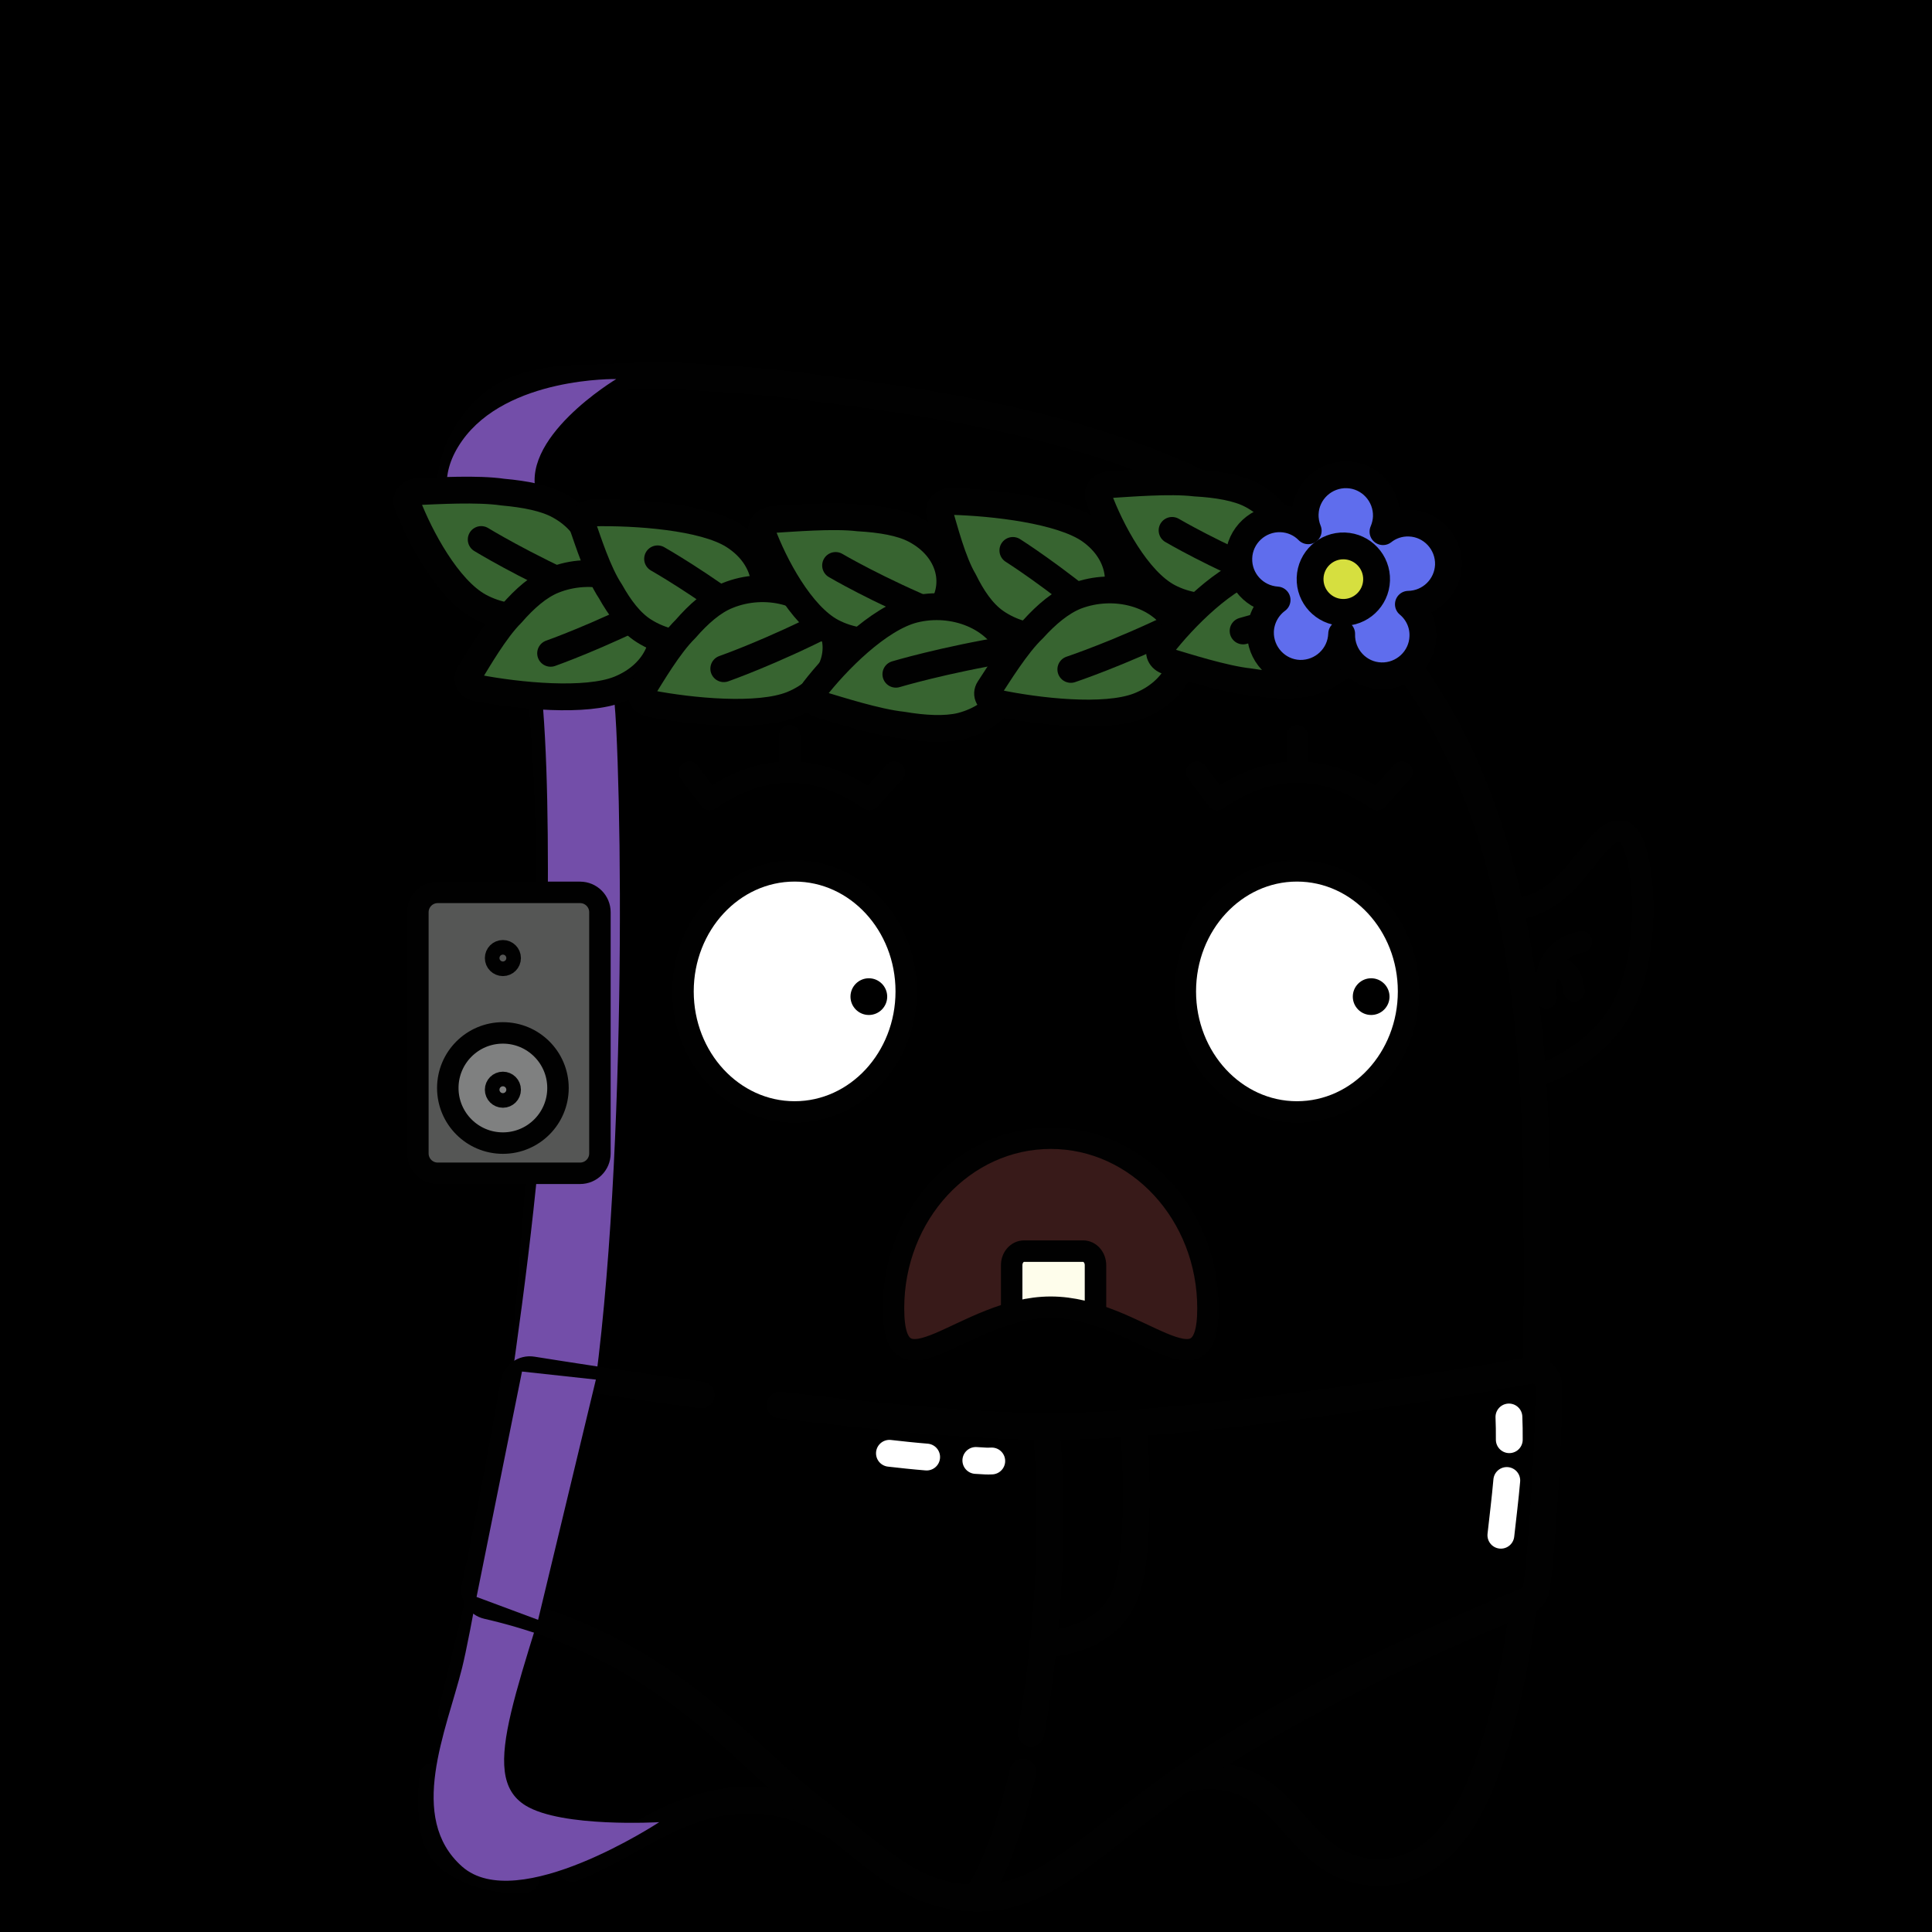 <svg version="1.1" xmlns="http://www.w3.org/2000/svg" xmlns:xlink="http://www.w3.org/1999/xlink" width="1080px" height="1080px"><style>.s{fill:none;stroke:#010101;stroke-width:15;stroke-linecap:round;stroke-linejoin:round;stroke-miterlimit:10}.sw{stroke:#fff}.t{stroke-width:10}.b{fill:#000}.w{fill:#fff}.sh{fill:#734ea978;mix-blend-mode:multiply}.hr{fill:#2B1912}.bbg{fill:hsl(54deg 35% 99%)}.pan{fill:hsl(359deg 51% 46%)}#fc{transform:translate(233px,161px) scale(0.80)}#lf{transform:translate(252px,161px) scale(0.80)}#rf{transform:translate(248px,161px) scale(0.80)}</style><rect x="0" y="0" style="fill:hsl(306deg 72% 73%)" width="1080" height="1080"/><g class="fg"><g id="rf"><path class="s bbg" d="M737.9,434.1c21.7,1.8,35.4-8.3,44.4-16.7c17.2-16,29-42.4,42.6-37.3c13.1,4.9,21.2,76.5,0,120c-20.7,42.6-74.5,57.4-88.9,56.5"/><path class="s" d="M795.1,456.8c-18.5,3.9-26.7,16.9-24.7,39.1"/><path class="s" d="M772.5,474.8c10.7-1,15.9,3.9,17.4,16.3"/></g><path class="bbg" d="M319.8,1044.5c124.8-75.1,115.3-20.6,224.6,13.7c59.9,3.8,94.5-91.3,157-58.5c27,20.2,49.7,62.3,89.4,42.8C883,960.9,850.9,787,859.3,674c5.3-151.8-36.5-315.8-175.7-397.4c-73.4-38-420.7-131.6-431.9-5.4c-0.7,30.4,31,44.6,41.6,68.7c18.4,69.4,12.9,141.9,13.5,211.9c-5.4,102.1-6.8,204.4-30,304.7C268.8,919.3,183.8,1085.6,319.8,1044.5z"/><g class="s"><path d="M319.8,1044.5c19.1-7.3,36-19,54.5-27.6c19.7-9.1,41-13.6,62.5-8.7c19.8,4.5,36.1,16.4,52.5,27.6c16.7,11.4,34.4,21.2,55,22.2c20.6,1.1,38.2-9.1,54.2-21.2c16.2-12.3,31.1-27.1,49.3-36.7c16.9-9,36.6-10.6,53.6-0.6c14.9,8.8,23.8,24.1,36.7,35.1c14.6,12.5,35.1,15.8,52.7,7.7c20.6-9.5,32.1-31.7,39.6-51.9c7.7-20.9,13.1-42.6,16.9-64.6c4.3-24.5,6.8-49.2,8.5-74c1.9-28.1,2.7-56.4,3.1-84.6c0.4-31.2,0.4-62.3,0.2-93.5c-0.1-29-1-58.1-3.5-87c-2.1-24.1-5.2-48.1-9.9-71.8c-4-20-9.1-39.8-15.8-59.1c-5.8-16.7-12.8-33-21.1-48.6c-7.6-14.1-16.2-27.6-25.9-40.4c-9.2-12.2-19.3-23.7-30-34.5c-5.1-5.2-10.4-10.3-15.8-15.3"/><path d="M242,992.9c-1,8.7-1,18.4,0,27.1c1,7.7,3.9,14.5,9.7,19.3c12.6,8.7,27.1,12.6,42.2,11.1"/><path d="M683.6,276.6c-70.1-36.4-148.5-49.9-226.8-59.6c-21.3-2.9-41.6-4.8-61.9-5.8c-20.3-1.9-40.6-1-60.9,0c-16.4,0-32.9,1-48.4,7.7c-19.3,9.7-32.9,31-33.9,52.2c0,12.6,5.8,23.2,12.6,32.9c10.6,12.6,23.2,21.3,29,35.8c2.9,8.7,4.8,17.4,6.8,26.1c7.7,62.9,7.7,123.8,6.8,185.7c-1.9,69.7-7.7,138.3-13.5,208c-2.9,32.9-8.7,63.9-16.4,96.7c0,1-24.4,100.6-24.7,101.5"/></g><path class="sh" d="M344.5,211.9c0,0-56.2,33.6-43.9,66.2s39.4,38.2,43.9,129.4s3.6,333-24.7,434.2s-53.8,150.5-26,167.6c20.3,12.5,74.7,9.3,74.7,9.3s-79.3,52.2-110.2,24.8s-8.8-75.8,0-111c8.8-35.3,44.9-247.1,46.8-348.3s4.1-227.6-15.6-251c-19.7-23.4-56.5-50.9-31.2-86.7S344.5,211.9,344.5,211.9z"/><g id="fc"><ellipse class="s w" cx="264" cy="491.5" rx="78" ry="84.24"/><path d="M315.86,482.32c-7.07,0-12.83,5.76-12.83,12.83c0,7.07,5.76,12.83,12.83,12.83c7.08,0,12.83-5.76,12.83-12.83C328.69,488.08,322.93,482.32,315.86,482.32z"/><path style="fill:#381A19" d="M552.83,712.94c0,65.64-49.19-0.76-109.87-0.76s-109.87,66.4-109.87,0.76s49.19-118.86,109.87-118.86S552.83,647.3,552.83,712.94z"/><path style="fill:#FEFDEB" class="s" d="M415.67,716.25V682.8c0-5.42,3.87-9.82,8.64-9.82h41.28c4.77,0,8.64,4.4,8.64,9.82l0,34.64"/><path class="s" d="M552.83,712.94c0,65.64-49.19-0.76-109.87-0.76s-109.87,66.4-109.87,0.76s49.19-118.86,109.87-118.86S552.83,647.3,552.83,712.94z"/><ellipse class="s w" cx="615" cy="491.5" rx="78" ry="84.24"/><path d="M666.86,482.32c-7.07,0-12.83,5.76-12.83,12.83c0,7.07,5.76,12.83,12.83,12.83c7.08,0,12.83-5.76,12.83-12.83C679.69,488.08,673.93,482.32,666.86,482.32z"/><g class="s"><path d="M333.74,338.23l-17.39,19.25c-37.25-25.66-74.51-25.66-111.76,0l-14.28-19.25"/><line x1="260.47" y1="312.86" x2="260.89" y2="338.23"/><path d="M688.41,338.23l-17.39,19.25c-37.25-25.66-74.51-25.66-111.76,0l-14.28-19.25"/><line x1="615.14" y1="312.86" x2="615.56" y2="338.23"/></g></g><g class="s"><path class="pan" d="M436.1,785.4c51.4,6.3,106.2,11.6,146.3,12c80.2,0.8,227.9-23.1,272.7-31.3c5.5-1,10.5,3.1,10.6,8.7c0.5,26.5-3.9,93.2-6.8,113c-0.5,3.1-2.5,5.8-5.5,7c-23,9.5-129.3,52.6-204.4,108.4c-45.6,33.8-67.3,58.3-103.4,57.9s-55-22.5-90.5-49.8c-40.8-31.4-82.6-90.7-182.7-113.7c-4.8-1.1-7.9-5.9-6.8-10.7c7-31.9,17.8-91.5,21.7-113.8c0.9-4.8,5.4-8.1,10.3-7.3c15.8,2.5,51.6,8.2,94.4,14"/><path d="M571.8,990.6c-6.6,28.8-15.3,53.9-26.1,70.4"/><path d="M584.6,797.4c5,45.2,2.3,113.2-8.3,171.4"/><path d="M582.8,919c0,0,36.9,0.3,46.9-29.8c9.1-27.2,4.1-91.8,4.1-91.8"/></g><g class="s sw"><path d="M842.3,827.6c-0.9,10.3-2.2,20.6-3.3,30.6"/><path d="M843.5,792.1c0.2,4.2,0.2,8.5,0.2,12.7"/><path d="M545.5,816.4c6.6,0.4,5.7,0.4,8.9,0.3"/><path d="M497.2,812.4c6.1,0.7,13.4,1.5,20.8,2.1"/></g><polygon class="sh" points="333.1,771.2 300.8,905.5 266.4,892.7 291.8,766.7 "/><g class="s" style="fill:#376430"><path d="M281.1,275.1c-14.1-2.1-37.1-0.7-47.4-0.3c-4.4,0.1-7.3,3.6-6,7c7.1,18.5,22.6,47.4,40.1,57.1c19.9,10.9,46,7.2,58.4-8.3c12.4-15.5,6.3-37-13.6-47.9C304.9,278.4,293.5,276.2,281.1,275.1"/><path d="M269,301.6c0,0,23.3,14.3,57.1,29.3"/><path d="M286,343c-9.1,9-18.9,26.1-23.6,33.7c-2,3.2,0.1,7,4.4,7.9c22.9,4.4,60.8,8.2,79.5,0.6c21.2-8.6,30.1-29.2,19.9-46c-10.2-16.8-35.7-23.4-56.9-14.8C301.1,327.7,293.2,334.7,286,343"/><path d="M307.8,365.2c0,0,26.4-9.3,58.7-25.8"/><path d="M341.2,330.5c-6.9-10.3-12.7-28.7-15.6-36.9c-1.2-3.5,1.7-6.9,6.1-6.9c23.5-0.5,61.6,2.1,78.3,12.7c18.9,11.9,23.1,33.6,9.3,48.3s-40.4,17-59.3,5C352.5,348,346.4,339.8,341.2,330.5"/><path d="M367.6,312.4c0,0,23.9,13.5,51.9,35"/><path d="M383.2,351.6c-9.2,9-19.2,26.2-24,33.8c-2,3.2,0,7,4.3,7.9c22.8,4.4,60.5,8.1,79.3,0.5c21.3-8.6,30.5-29.3,20.5-46.1s-35.3-23.5-56.6-14.8C398.4,336.2,390.5,343.2,383.2,351.6"/><path d="M404.6,373.8c0,0,26.5-9.3,58.9-25.9"/><path d="M479.9,289.5c-14.1-1.7-37.3,0.3-47.7,0.9c-4.4,0.3-7.4,3.7-6.2,7.1c6.7,18.2,21.7,46.5,39.1,55.7c19.8,10.4,46.2,6,59-9.7c12.8-15.7,7.2-36.9-12.6-47.3C503.8,292.1,492.4,290.2,479.9,289.5"/><path d="M467.1,316.1c0,0,23.2,13.7,56.9,27.6"/><path d="M504.4,405.3c-14.2-1.5-35.9-8.5-45.7-11.4c-4.2-1.2-5.9-5.2-3.6-8.2c12.4-16.1,36-40,55.8-45c22.4-5.6,46.5,4.4,53.7,22.4c7.2,18-5.1,37.1-27.5,42.8C528.3,408,516.7,407.4,504.4,405.3"/><path d="M500.8,376.9c0,0,26.7-8,63.8-14.1"/><path d="M538.8,324.5c-6.3-10.6-11-29.2-13.5-37.5c-1-3.5,2.1-6.8,6.5-6.7c23.5,0.6,61.4,4.9,77.5,16.2c18.2,12.8,21.2,34.6,6.5,48.7c-14.6,14.1-41.3,15.1-59.5,2.3C549.2,342.5,543.5,334.1,538.8,324.5"/><path d="M566.2,307.7c0,0,23.1,14.6,49.9,37.4"/><path d="M577.6,351.6c-9.4,8.9-19.7,25.9-24.7,33.4c-2.1,3.2-0.1,7,4.2,7.9c22.7,4.8,60.3,9.1,79.3,1.8c21.5-8.3,31.1-28.7,21.5-45.7s-34.8-24-56.3-15.8C593.2,336.5,585,343.4,577.6,351.6"/><path d="M598.6,374.2c0,0,26.7-8.9,59.5-24.9"/><path d="M668,270c-14.1-1.7-37.3,0.3-47.7,0.9c-4.4,0.3-7.4,3.7-6.2,7.1c6.7,18.2,21.7,46.5,39.1,55.7c19.8,10.4,46.2,6,59-9.7s7.2-36.9-12.6-47.3C691.9,272.6,680.5,270.7,668,270"/><path d="M655.2,296.5c0,0,23.2,13.7,56.9,27.6"/><path d="M698.5,381.1c-14.2-1.5-35.9-8.5-45.7-11.4c-4.2-1.2-5.9-5.2-3.6-8.2c12.4-16.1,36-40,55.8-45c22.4-5.6,46.5,4.4,53.7,22.4c7.2,18-5.1,37.1-27.5,42.8C722.4,383.8,710.8,383.1,698.5,381.1"/><path d="M694.9,352.7c0,0,26.7-8,63.8-14.1"/><path style="fill:#5F6DED" d="M750,354.3c-0.4,12.5,9.4,23.1,21.9,23.5c12.5,0.4,23.1-9.4,23.5-21.9c0.3-7.2-2.9-13.8-8.1-18.1c12-0.2,21.9-9.7,22.4-21.9c0.4-12.5-9.4-23.1-21.9-23.5c-5.5-0.2-10.7,1.6-14.7,4.8c1.1-2.6,1.8-5.4,1.9-8.3c0.4-12.5-9.4-23.1-21.9-23.5c-12.5-0.4-23.1,9.4-23.5,21.9c-0.1,3.3,0.5,6.5,1.7,9.4c-3.9-4-9.3-6.5-15.3-6.7c-12.5-0.4-23.1,9.4-23.5,21.9c-0.4,12.4,9.1,22.7,21.4,23.5c-5.4,4-9,10.3-9.3,17.5c-0.4,12.5,9.4,23.1,21.9,23.5C739.1,376.7,749.6,366.9,750,354.3"/><ellipse transform="matrix(3.468323e-02 -0.999 0.999 3.468323e-02 401.808 1062.885)" style="fill:#D6DF3F" cx="751.1" cy="323.4" rx="18.6" ry="18.6"/></g><g id="lf"><g class="s"><path style="fill:#555655" d="M90.3,618.6H-9.1c-7.7,0-13.9-6.2-13.9-13.9V436.2c0-7.7,6.2-13.9,13.9-13.9h99.4c7.7,0,13.9,6.2,13.9,13.9v168.5C104.2,612.4,98,618.6,90.3,618.6z"/><circle style="fill:#7F8080" cx="36.4" cy="559" r="38.5"/><circle cx="36.4" cy="468.2" r="5.1"/><circle cx="36.4" cy="560.2" r="5.1"/></g></g></g></svg>
